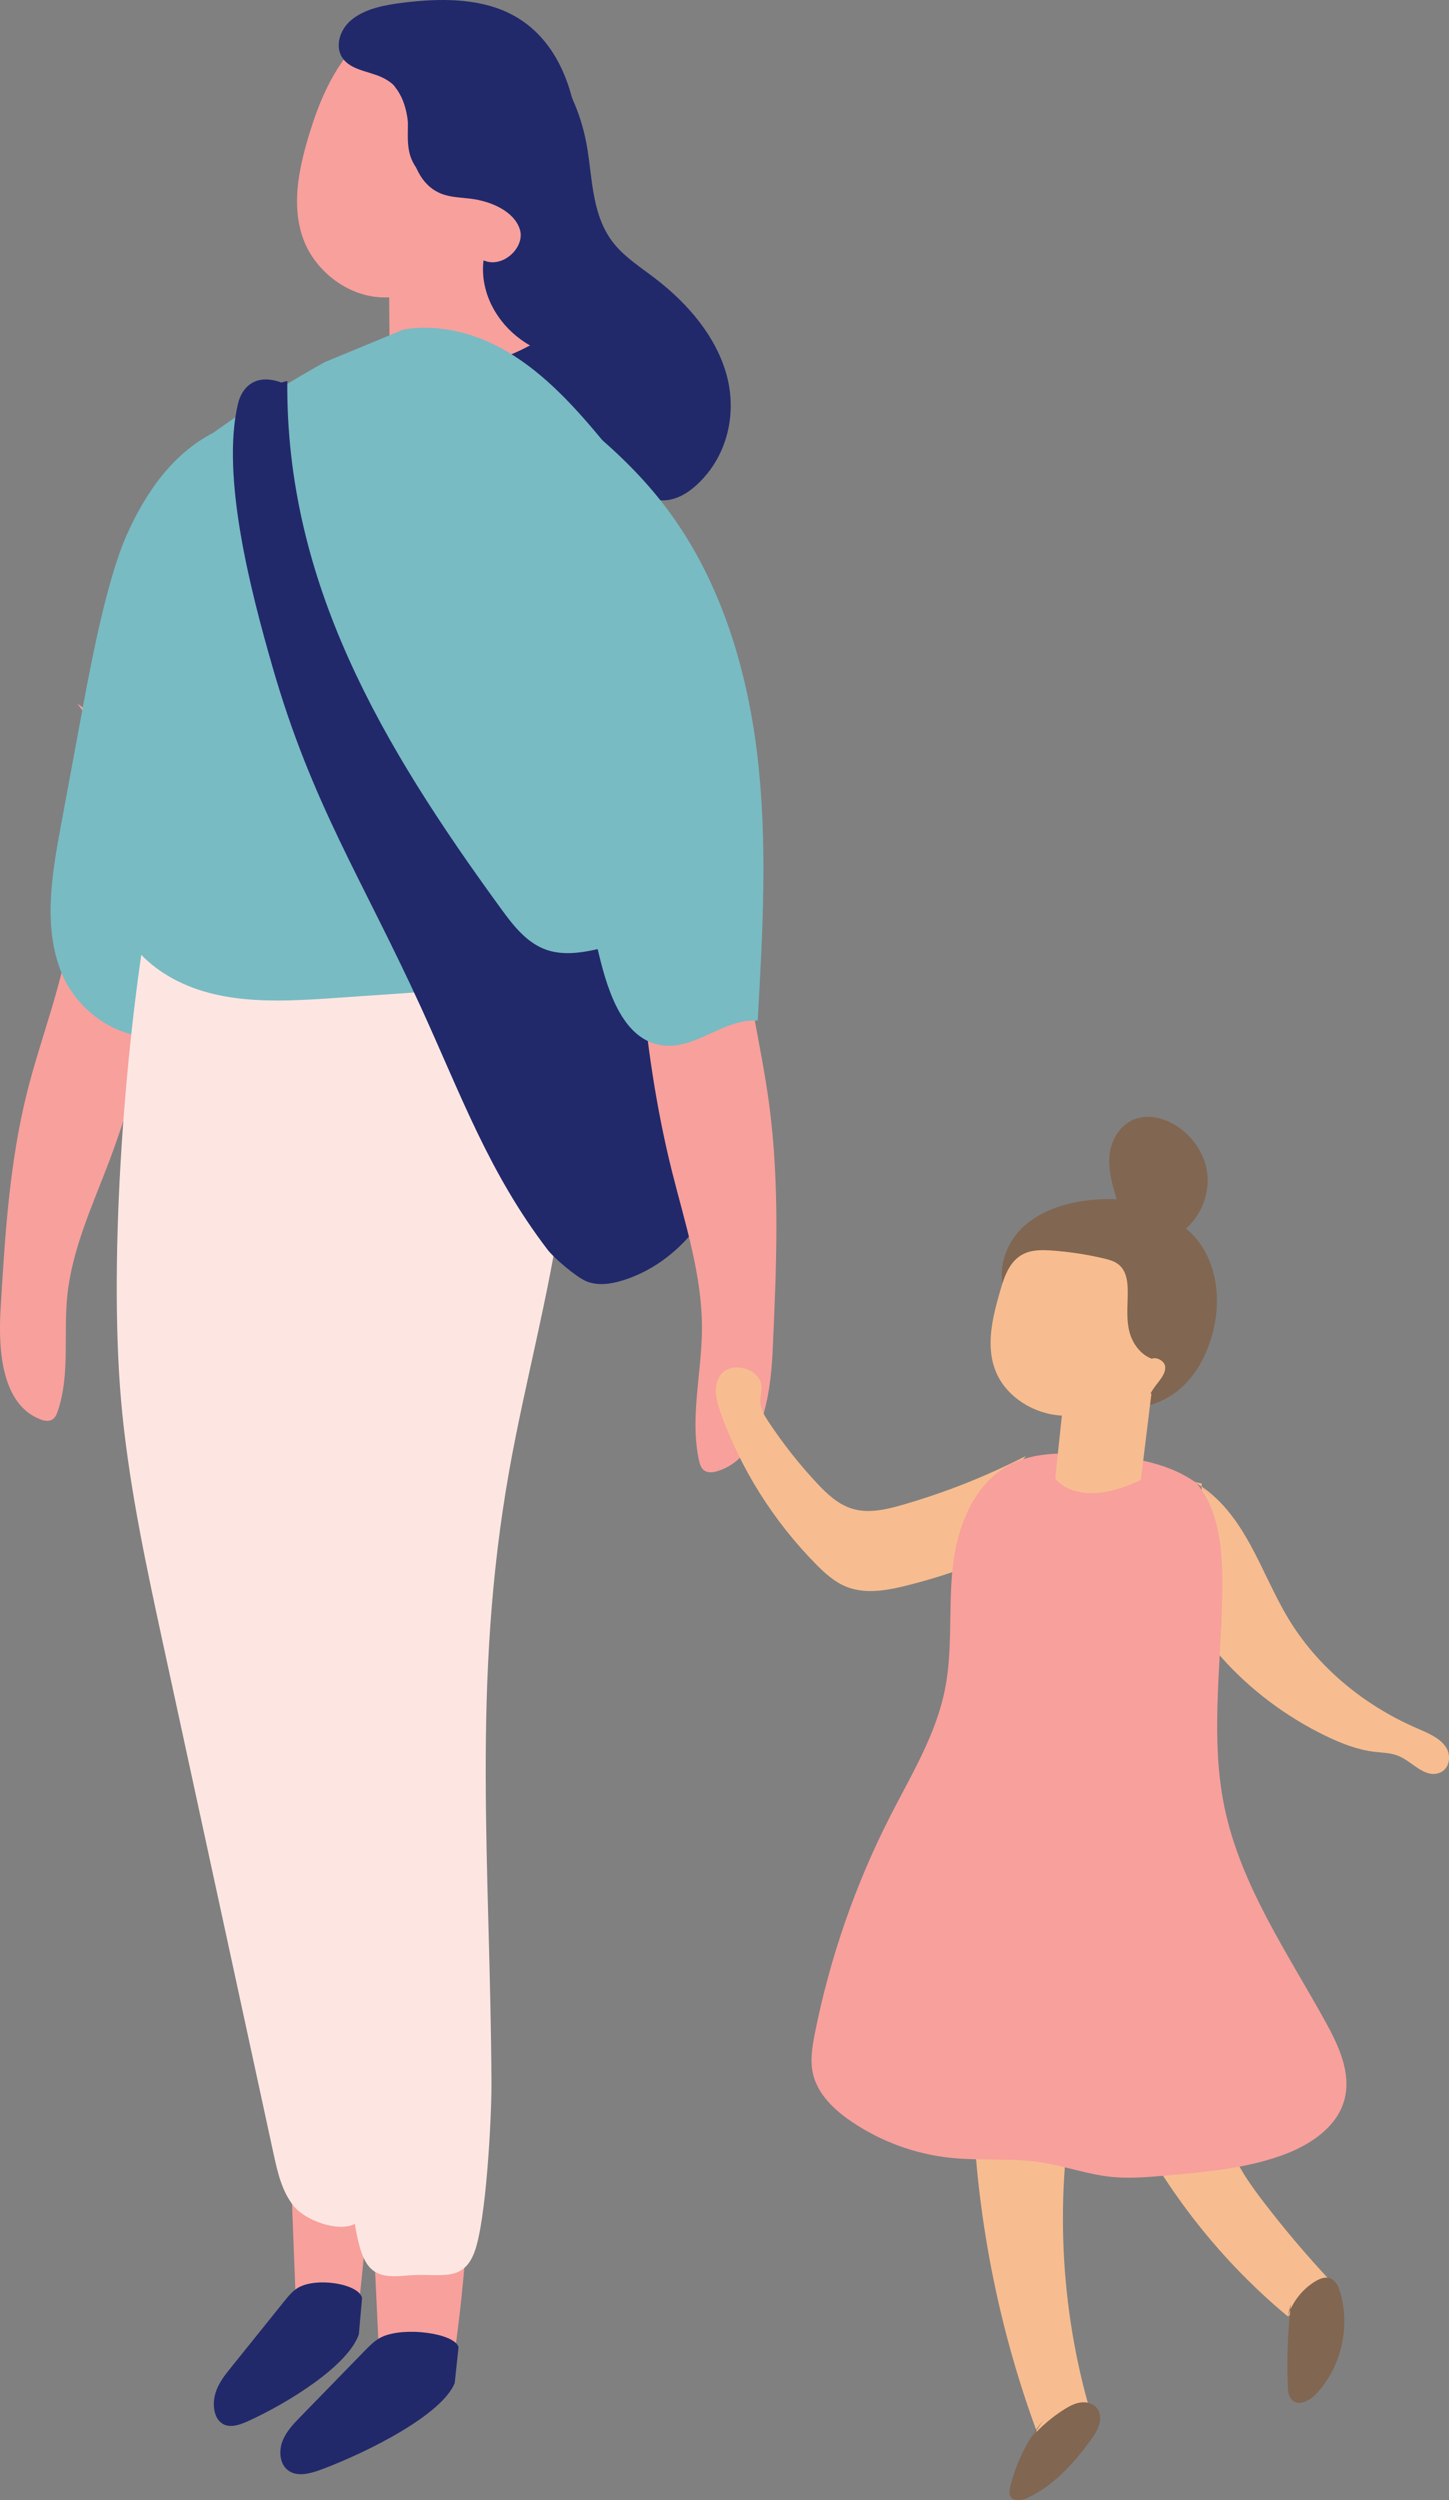 <?xml version="1.0" encoding="UTF-8"?><svg id="Layer_2" xmlns="http://www.w3.org/2000/svg" viewBox="0 0 254.29 438.73"><rect x="0" y="0" width="254.29" height="438.73" fill="#808080" stroke="none"/><defs><style>.cls-1{fill:#78bbc3;}.cls-1,.cls-2,.cls-3,.cls-4,.cls-5,.cls-6{stroke-width:0px;}.cls-2{fill:#816651;}.cls-3{fill:#f7bd90;}.cls-4{fill:#21296b;}.cls-5{fill:#fde6e2;}.cls-6{fill:#f8a09c;}</style></defs><g id="Layer_1-2"><path class="cls-4" d="M62.75,8.59c5.09-7.23,17.81-8.38,26.17-3.9,8.36,4.47,12.76,12.97,14.14,21.32.96,5.8.86,12.1,4.8,16.88,1.92,2.33,4.64,4.07,7.13,5.98,5.92,4.54,10.74,10.35,12.54,16.98,1.79,6.63.22,14.09-5.13,19.12-1.58,1.48-3.63,2.79-5.97,2.84-1.64.03-3.2-.56-4.66-1.21-13.91-6.27-22.23-18.72-29.8-30.53-10.17-15.87-20.66-32.96-18.78-50.99l-.45,3.51Z"/><path class="cls-6" d="M64.54,5.82c-5.66,4.9-8.48,11.68-10.46,18.36-1.71,5.78-2.92,11.94-.9,17.64,2.02,5.71,8.16,10.73,15.12,10.36.03,4.41.07,8.82.1,13.24,8.52.81,17.34-.91,24.61-4.8-5.61-3.21-8.87-9.19-8.15-14.93,3.37,1.49,7.36-2.31,6.37-5.44-.99-3.13-4.94-4.93-8.69-5.39-1.64-.2-3.33-.23-4.86-.78-3.52-1.25-5.08-4.79-5.56-8.02-.49-3.24-.32-6.65-1.98-9.58-1.11-1.96-2.97-3.54-4.26-5.42-1.29-1.88-1.95-4.36-.55-6.18l-.78.94Z"/><path class="cls-6" d="M82.21,363.55c.76,17.93-.26,35.86-3.02,53.32-3.57-1.12-7.13-2.23-10.7-3.35-.63-.2-1.32-.44-1.71-1.07-.32-.51-.36-1.17-.38-1.79-.77-16.32-1.54-32.64-2.31-48.97,6.53-.13,13.11.54,19.59,2.01l-1.46-.15Z"/><path class="cls-4" d="M79.8,418.18c-2.22,5.5-14.95,12-23.35,15.15-2.03.76-4.5,1.45-6.11-.01-1.28-1.16-1.41-3.3-.76-4.97.65-1.67,1.91-2.99,3.14-4.25l11.23-11.53c.93-.95,1.88-1.93,3.06-2.48,3.99-1.87,12.82-.64,13.46,1.8l-.67,6.29Z"/><path class="cls-6" d="M65,354.51c.63,18.07-.21,36.15-2.52,53.75-2.97-1.13-5.93-2.25-8.9-3.37-.53-.2-1.1-.44-1.42-1.08-.26-.52-.3-1.18-.32-1.81-.64-16.45-1.28-32.91-1.92-49.36,5.44-.13,10.91.55,16.3,2.03l-1.22-.16Z"/><path class="cls-4" d="M62.99,409.58c-1.85,5.54-12.44,12.09-19.43,15.27-1.69.77-3.74,1.46-5.08-.01-1.07-1.17-1.17-3.33-.63-5.01.54-1.69,1.59-3.01,2.61-4.28,3.11-3.87,6.23-7.75,9.34-11.62.77-.96,1.57-1.94,2.55-2.5,3.32-1.89,10.66-.64,11.19,1.82l-.56,6.34Z"/><path class="cls-6" d="M15.38,125.89c-2.96,12.45-1.18,25.6-3.21,38.25-1.52,9.42-5.11,18.33-7.43,27.58-3.1,12.39-3.88,25.26-4.64,38.04-.44,7.36.26,16.68,6.95,19.3.69.27,1.51.43,2.14.04.52-.33.77-.95.97-1.54,2.14-6.37.97-13.37,1.64-20.08.84-8.36,4.5-16.09,7.45-23.93,8.63-22.9,11.4-47.63,14.11-72.03-7.09-1-13.95-3.79-19.79-8.05l1.8,2.43Z"/><path class="cls-1" d="M38.35,75.5c-7.64,3.54-12.63,10.59-16.07,18.28-3.45,7.69-6.18,21.91-7.72,30.2-1.3,7.02-2.6,14.04-3.9,21.06-1.58,8.52-3.11,17.59.12,25.64,3.23,8.05,13.21,14,20.79,9.8,4.23-2.35,6.52-7.02,8.55-11.41l8.38-18.09-10.14-75.48Z"/><path class="cls-5" d="M26.01,159.79c-4.27,25.04-7.13,63.17-4.53,88.45,1.42,13.85,4.38,27.5,7.33,41.11,3.92,18.07,7.84,36.15,11.75,54.22,2.48,11.46,4.97,22.92,7.45,34.39.7,3.21,1.45,6.55,3.5,9.12,2.05,2.57,7.85,4.69,10.76,3.17,1.35,8.3,3.22,9.63,8.98,9.07,5.75-.55,9.83,1.42,11.95-3.95,2.13-5.37,3.07-23.9,3.05-29.68-.18-38.15-3.56-70.2,3.14-107.76,5.33-29.86,16.68-61.04,6.16-89.49l-69.54-8.64Z"/><path class="cls-1" d="M113.67,127.99c-.63.4-1.14-.55-.57-.98,1.27-.93,2.58-1.81,3.91-2.66.07-.82.15-1.65.22-2.47.84-9.61,1.64-19.62-1.6-28.65-2.23-6.22-6.23-11.53-10.38-16.53-5.08-6.11-10.63-12.02-17.49-15.7-5.2-2.79-11.31-4.16-17-3.16-4.59,1.92-9.18,3.81-13.78,5.71-6.08,3.39-12,7.09-17.72,11.1-2.86,2-5.73,4.13-7.8,7.02-2.54,3.54-3.71,7.95-4.72,12.27-4.07,17.27-6.66,34.93-7.74,52.69-.26,4.34-.42,8.81.89,12.94,1.51,4.76,4.91,8.71,8.99,11.3,8.65,5.5,19.46,4.98,29.54,4.28l40.91-2.82c1.7-.12,3.46-.26,4.93-1.16,1.61-1,2.62-2.78,3.48-4.53,6.11-12.47,7.86-26.68,9.14-40.7-1.06.69-2.12,1.37-3.19,2.05h0Z"/><path class="cls-4" d="M50.42,66.86c-.31,35.4,16.66,63.97,37.49,92.58,2.13,2.93,4.49,5.98,7.89,7.2,8.39,3.01,19.17-6.25,25.76-.26,1.51,1.37,2.37,3.3,3.13,5.2,3.83,9.65,5.93,20.31,3.74,30.46-2.19,10.15-9.27,19.62-19.19,22.66-2.09.64-4.41.98-6.41.11-1.72-.74-5.6-4.02-6.73-5.51-10.29-13.47-15.16-27.08-22.21-42.5-10.36-22.64-19.11-35.66-26.01-59.58-3.88-13.44-9.13-33.66-6.11-46.4.65-2.74,2.96-5.41,7.61-3.69l1.04-.28Z"/><path class="cls-6" d="M130.15,161.74c-.56-11.02,1.29-22.14,1.44-33.15-.08.05-.16.1-.25.15-6.33,3.7-13.17,6.5-20.27,8.33.26,23.09,1.31,46.22,6.83,68.38,2.29,9.17,5.35,18.31,5.29,27.84-.05,7.65-2.12,15.42-.55,22.85.14.69.35,1.42.87,1.84.64.52,1.54.43,2.32.2,7.54-2.21,9.38-12.65,9.76-21.02.66-14.51,1.31-29.13-.62-43.46-1.43-10.69-4.29-21.16-4.84-31.96h0Z"/><path class="cls-1" d="M83.94,61.29c11.8,7.89,23.83,15.98,32.51,27.21,9.61,12.42,14.49,27.97,16.4,43.56,1.91,15.59,1.01,31.36.12,47.04-5.75-.44-10.79,4.99-16.52,4.37-6.86-.75-9.65-9-11.27-15.71-3.23-13.38-7.86-26.42-13.78-38.85-4.66-9.77-10.27-20.54-6.99-30.86l-.47-36.77Z"/><path class="cls-3" d="M170.62,365.16c.24,20.99,4.1,41.94,11.35,61.59,2.77-2.01,5.8-3.67,8.98-4.91-5.22-18.75-5.82-38.83-1.75-57.87-6.67,2.16-13.86,2.67-20.76,1.47l2.18-.28Z"/><path class="cls-3" d="M195.83,366.54c6.87,15.46,17.3,29.27,30.2,39.97l7.21-6.52c-4.06-4.35-7.91-8.91-11.54-13.65-1.97-2.58-3.89-5.24-5.22-8.22-1.36-3.06-2.06-6.37-2.75-9.65-.64-3.06-1.29-6.12-1.93-9.17-4.93,2.61-10.06,4.81-15.33,6.59l-.65.66Z"/><path class="cls-2" d="M183.12,424.67c-2.77,3.39-4.78,7.43-5.83,11.72-.13.54-.24,1.13,0,1.62.51,1.03,2.01.8,3.04.32,4.48-2.09,7.97-5.91,10.93-9.93.74-1.01,1.48-2.07,1.73-3.31.15-.75.1-1.57-.29-2.23-.57-.97-1.79-1.4-2.9-1.29-1.11.11-2.13.66-3.07,1.25-2.11,1.34-4.03,2.98-5.69,4.87l2.08-3.02Z"/><path class="cls-2" d="M226.55,404.28c-.55,4.78-.74,9.6-.55,14.4.03.9.12,1.89.77,2.49,1.18,1.12,3.09.09,4.21-1.09,4.34-4.59,6.02-11.64,4.24-17.76-.31-1.06-.84-2.22-1.87-2.55-.84-.27-1.75.1-2.51.55-2.48,1.49-4.34,4.02-5.05,6.86l.77-2.91Z"/><path class="cls-3" d="M180.03,255.5c-6.9,3.54-14.17,6.42-21.67,8.58-2.84.82-5.9,1.53-8.74.69-2.54-.75-4.51-2.64-6.29-4.54-3.12-3.35-5.96-6.95-8.47-10.75-.67-1.01-1.33-2.09-1.42-3.29-.07-.99.26-1.99.18-2.98-.24-3.11-5.32-4.46-7.18-1.91-1.36,1.86-.75,4.41.01,6.56,3.52,9.88,9.27,19.03,16.73,26.61,1.56,1.58,3.25,3.13,5.34,3.97,3.54,1.42,7.59.58,11.3-.39,7.93-2.07,16.04-4.83,21.78-10.5,2.04-2.01,3.81-4.7,3.27-7.47-.54-2.76-4.56-4.67-6.54-2.6l1.7-1.97Z"/><path class="cls-3" d="M209.69,260.09c8.87,5.3,11.37,15.56,16.38,23.89,4.94,8.24,12.89,15.05,22.38,19.2,1.91.84,3.99,1.64,5.17,3.21,1.18,1.57.85,4.16-1.18,4.77-2.58.77-4.57-2.03-7.04-3.04-1.31-.54-2.81-.55-4.25-.72-3.01-.37-5.84-1.5-8.51-2.79-14.11-6.85-24.85-18.89-29.05-32.57-1.01-3.3-1.62-6.97.13-10.02.49-.86,1.33-1.72,2.43-1.71,1.86.02,2.87,2.48,4.72,2.33.01-.77.02-1.54.03-2.31l-1.22-.24Z"/><path class="cls-6" d="M213.1,263.24c-5.07-6.37-14.11-7.65-22.23-8.07-4.55-.23-9.32-.3-13.4,1.73-6.47,3.22-9.48,10.88-10.27,18.06-.79,7.18.05,14.53-1.39,21.61-1.6,7.91-5.92,14.95-9.59,22.14-6.12,12-10.58,24.85-13.21,38.07-.47,2.35-.87,4.79-.34,7.12.81,3.56,3.68,6.29,6.69,8.35,5.19,3.54,11.27,5.77,17.52,6.41,5.24.54,10.57,0,15.78.79,4.14.63,8.12,2.1,12.29,2.54,3.16.33,6.36.06,9.53-.21,6.93-.6,13.96-1.21,20.5-3.56,4.78-1.72,9.62-4.84,10.95-9.74,1.26-4.66-.99-9.49-3.32-13.71-6.73-12.17-14.87-23.95-17.71-37.57-2.78-13.33-.2-27.13-.4-40.75-.09-6.29-1.07-13.18-5.7-17.44l4.3,4.25Z"/><path class="cls-2" d="M177.74,229.16c-3.51-4.16-1.95-10.69,2.26-14.25,4.21-3.56,10.27-4.64,15.97-4.48-.77-2.58-1.55-5.24-1.23-7.91.31-2.66,1.97-5.37,4.71-6.24,2.32-.73,4.93-.02,6.95,1.25,3.08,1.94,5.16,5.2,5.49,8.64.33,3.44-1.08,6.99-3.74,9.41,5.58,4.69,6.48,12.74,4.35,19.43-.98,3.09-2.55,6.07-5.01,8.35-2.46,2.28-5.88,3.78-9.35,3.6-4.25-.22-7.9-2.8-10.94-5.56-4.54-4.14-8.48-9.12-9.9-14.87l.44,2.63Z"/><path class="cls-3" d="M203.04,238.69c-2.67-.49-4.41-2.93-4.92-5.35-.52-2.41-.13-4.9-.22-7.36-.06-1.5-.37-3.14-1.64-4.12-.76-.59-1.75-.85-2.72-1.07-2.9-.67-5.86-1.12-8.84-1.34-1.67-.12-3.43-.16-4.93.52-2.51,1.15-3.47,3.88-4.18,6.33-1.4,4.83-2.75,10.06-.69,14.7,1.86,4.17,6.55,7.19,11.53,7.41.8.04,1.73.06,2.22.63.35.4.36.96.34,1.47-.08,1.71-.34,3.41-.79,5.07-.15.57-.33,1.2-.06,1.73.32.64,1.16.92,1.91,1.09,3.12.68,6.46.51,9.48-.48,0-5.12.11-10.58,3.31-14.81.77-1.02,1.75-2.07,1.64-3.3-.11-1.23-2.25-2.07-2.82-.95l1.37-.16Z"/><path class="cls-3" d="M186.62,245.89l-1.43,13.54s3.76,5.66,15.02.27l1.86-15.16-15.45,1.35Z"/><path class="cls-4" d="M80.71,33.93c-4.2-.51-7.87-3.4-8.81-6.94-.83-3.15.32-6.58-1-9.6-.71-1.63-2.13-3.02-3.92-3.84-2.06-.94-4.64-1.19-6.24-2.65-2.25-2.03-1.36-5.59,1.03-7.49,2.4-1.91,5.78-2.55,9.02-2.94,6.22-.77,12.91-.85,18.4,1.77,8.09,3.86,11.3,12.44,12.17,20.33.56,5.09.45,10.22-.08,15.32-.12,1.2-.36,2.54-1.5,3.25-1.6,1.01-3.95.07-5.17-1.28-1.22-1.34-1.87-3.04-3.24-4.27-2.45-2.19-6.49-2.31-9.99-1.79-.9.13-1.85.3-2.72.06-.87-.24-1.61-1.05-1.3-1.79l3.34,1.86Z"/></g></svg>